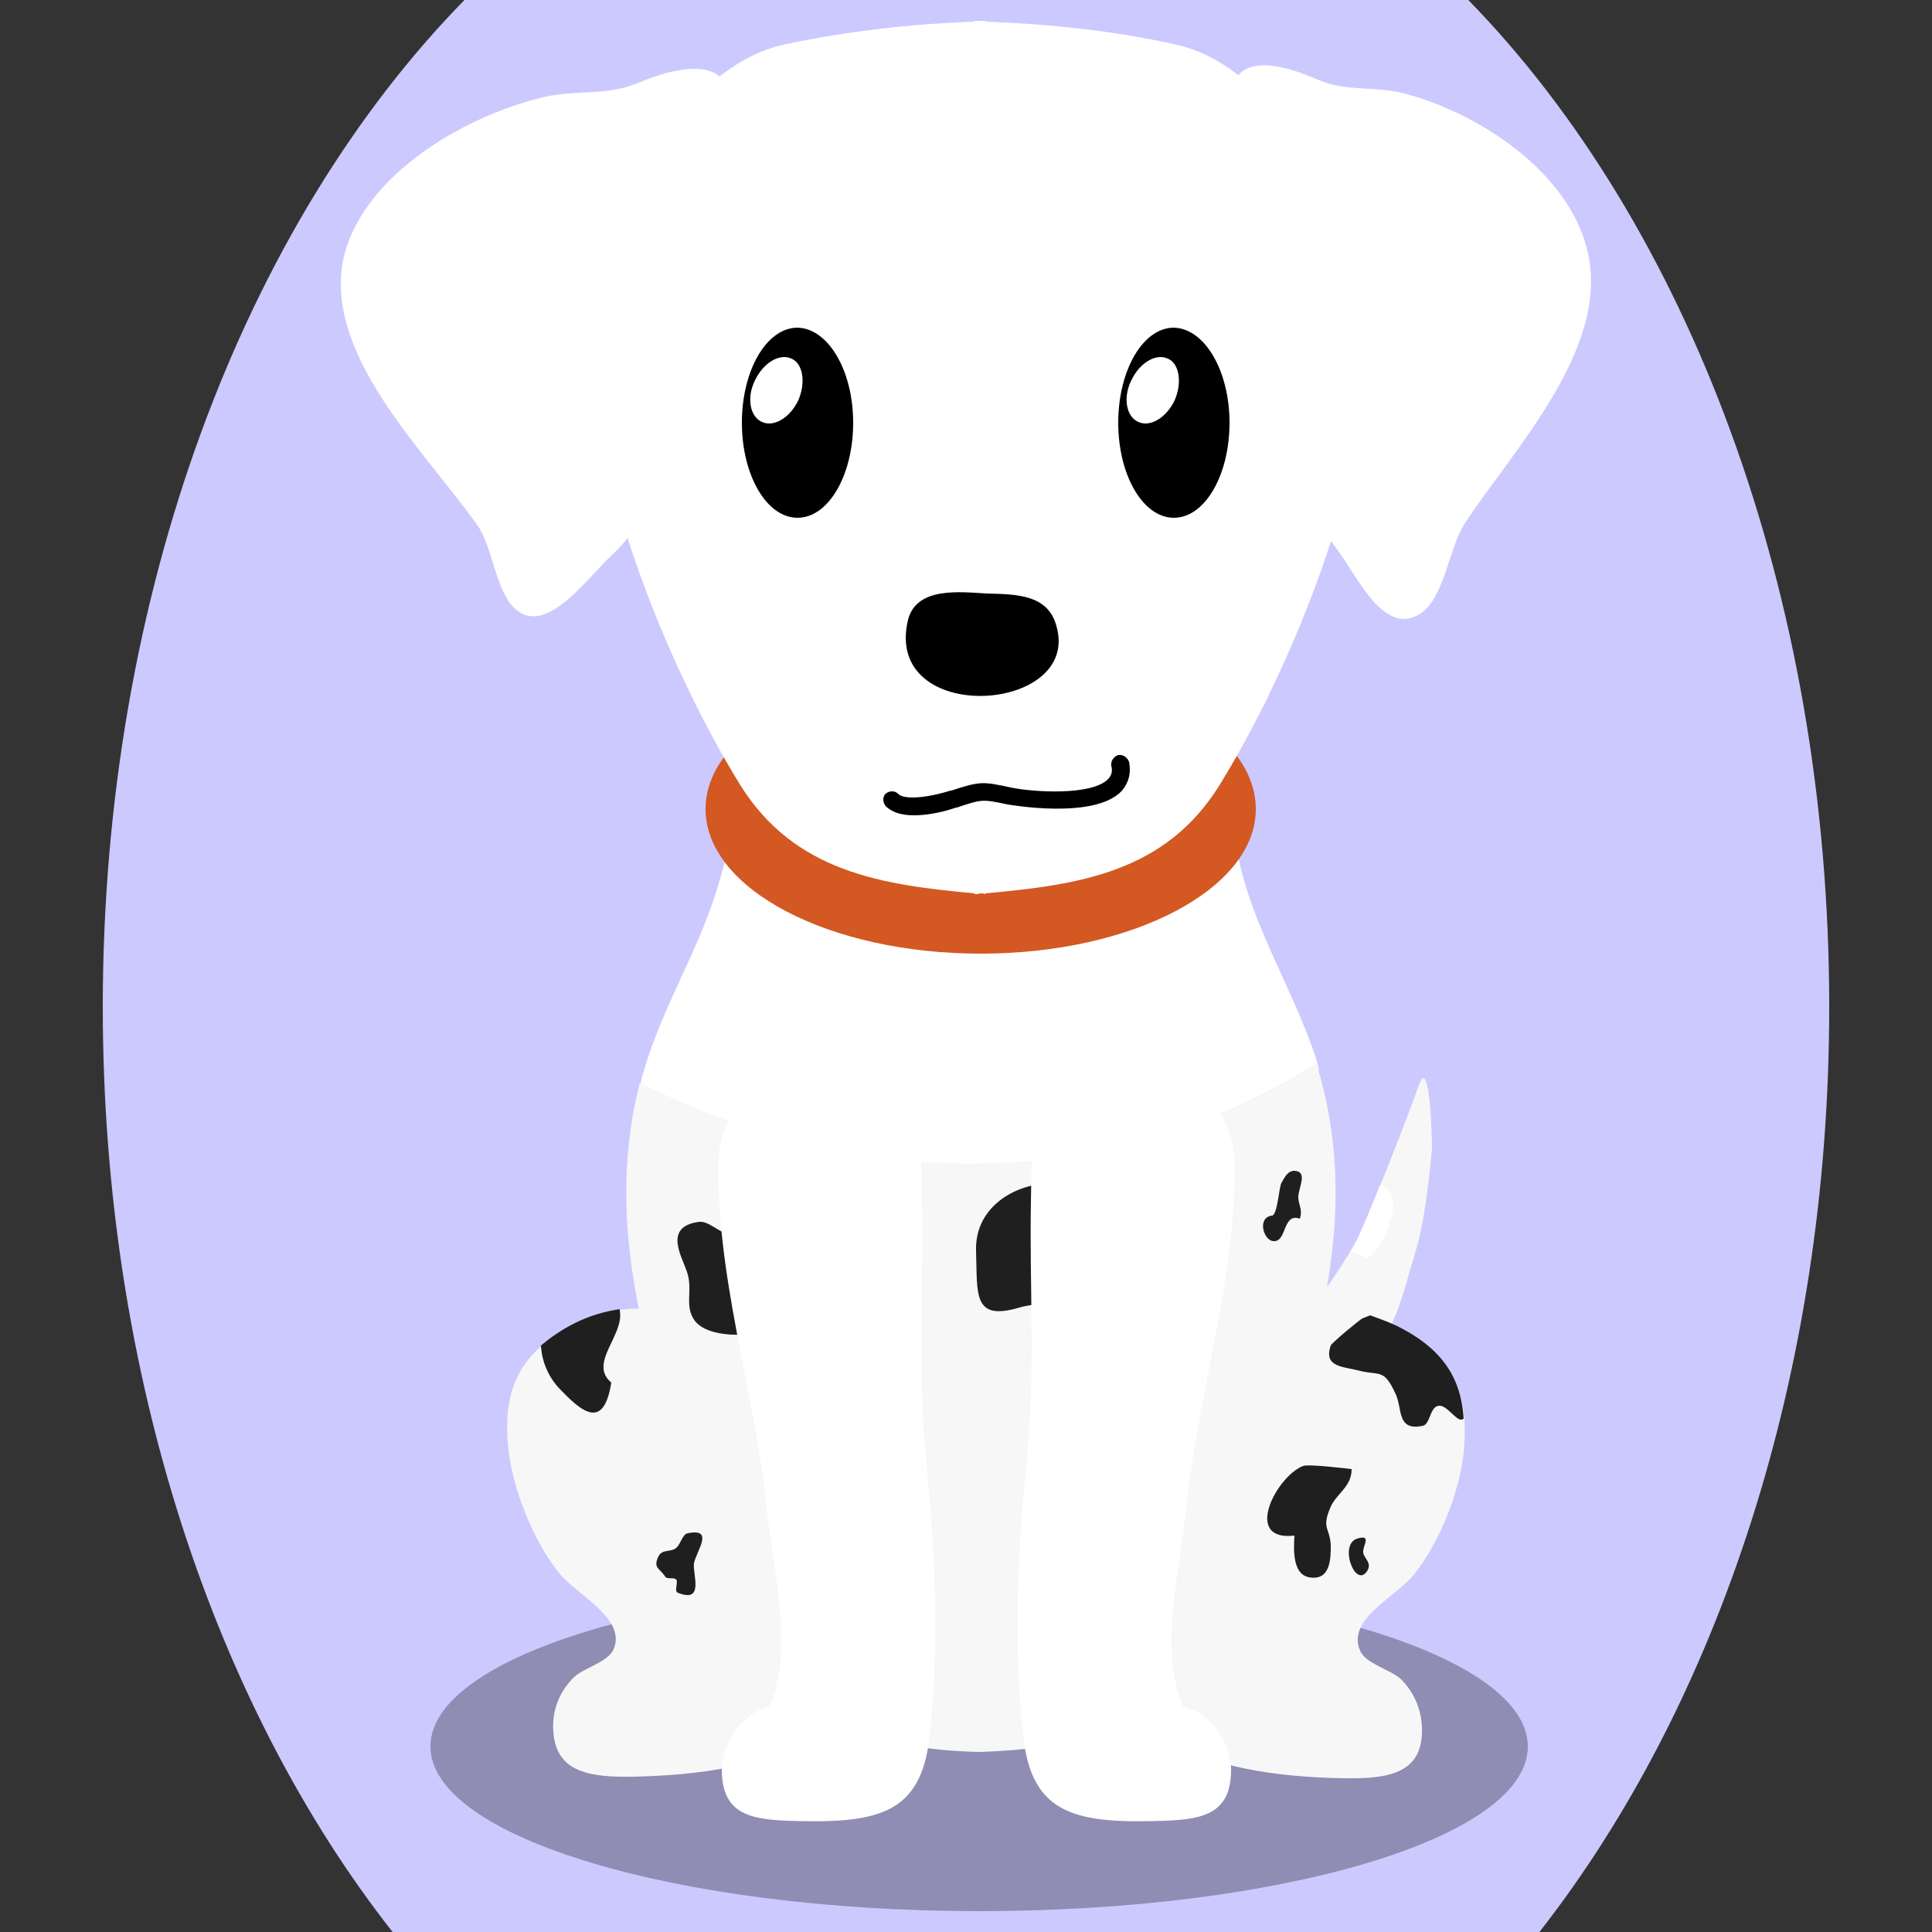 <!--?xml version="1.0" encoding="utf-8"?-->
<!-- Generator: Adobe Illustrator 25.0.1, SVG Export Plug-In . SVG Version: 6.00 Build 0)  -->
<svg version="1.1" id="Ebene_1" xmlns="http://www.w3.org/2000/svg" xmlns:xlink="http://www.w3.org/1999/xlink" x="0px" y="0px" viewBox="0 0 250 250" style="enable-background:new 0 0 250 250;" xml:space="preserve">
<rect x="0" y="0" width="250" height="250" fill="#333333" stroke="none"/>
<style type="text/css">
	.st0{opacity:0.3;}
	.st1{fill:#f7f7f7;}
	.st2{fill:#ffffff;}
	.st3{fill:#FFFFFF;}
	.st4{fill:#D35822;}
	.st5{fill:#ffffff;}
	.st6{fill:#1F1F1F;}

.bgel{fill:#CCC9FF;}</style>
<path class="bgel" d="M236.7,130.3c0,47.6-14.5,90.3-37.5,119.7H50.8c-23-29.3-37.5-72.1-37.5-119.7C13.3,76.6,31.7,29,60.1,0h129.9
	C218.3,29,236.7,76.6,236.7,130.3z"></path>
<g>
	<g>
		<path class="st0" d="M197.7,226c0,11.8-31.8,21.3-71,21.3c-39.2,0-71-9.6-71-21.3c0-11.8,31.8-21.3,71-21.3
			C165.9,204.6,197.7,214.2,197.7,226z"></path>
		<g>
			<g>
				<g>
					<path class="st1" d="M175.2,180.7c-1,1.7-1.9,3.3-2.7,5.2c-0.9,2.1-1.7,3.9-3.1,5.7c-4.8,6.3-14.8,16.7-18.7,7.7
						c0-0.1-0.1-0.2-0.1-0.2c-2.6-6.3,2.6-13,7.1-17.8c2.7-2.9,5.6-5.5,8.4-8.2c3.6-3.5,6.7-7.8,9.3-12.3c1.3-2.2,7.6-18.5,8.2-20.4
						c1.5-4.1,1.7,7.6,1.7,8.2c-1,11.1-2.2,13.4-3,16.3C180.8,170.7,178.3,175.5,175.2,180.7z"></path>
					<path class="st2" d="M173.3,175.7c-0.7-1.1-1.8-1-2.8-0.4c-0.1,0.1-0.5-1.5-0.4-1.8c0.2-0.9,0.9-0.5,1.3-0.8
						c1.1-1.1,2.6-1.1,3.6-2.5C176.6,172.1,175.2,175.1,173.3,175.7z"></path>
					<path class="st2" d="M175.4,160.8c-0.2,0.4-0.4,0.7-0.6,1.1c1.1,0.4,2.2,0.9,2,0.9c1.8-0.5,4.6-6.7,3-8.6
						c-0.4-0.4-0.8-0.7-1.2-0.9C177.2,156.8,175.9,159.9,175.4,160.8z"></path>
				</g>
			</g>
			<path class="st1" d="M115,204.4c-0.5-7.6-3.8-15.5-9.4-21.7c-7.6-8.3-18.6-17.5-31.1-11.4c-7.8,3.8-9.5,9.2-8.7,16.4
				c0.6,5,3.1,11.5,6.5,15.8c2.3,2.9,8.8,5.9,7.1,9.9c-0.7,1.7-3.9,2.4-5.2,3.7c-1.9,1.9-2.8,4.4-2.6,6.9c0.3,5.5,5,6,10.5,5.9
				c8.4-0.2,16.8-1.3,23.9-5.5C114.8,219,115.6,213.6,115,204.4z"></path>
			<path class="st1" d="M140.2,204.5c0.5-7.6,3.7-15.5,9.3-21.7c7.6-8.3,18.5-17.4,31.1-11.3c7.8,3.8,9.5,9.3,8.8,16.4
				c-0.5,5-3,11.5-6.4,15.8c-2.3,2.9-8.8,5.8-7,9.9c0.7,1.7,3.9,2.4,5.3,3.7c1.9,1.9,2.8,4.4,2.7,7c-0.2,5.5-5,5.9-10.5,5.8
				c-8.4-0.2-16.8-1.3-24-5.6C140.4,219.1,139.6,213.7,140.2,204.5z"></path>
			<g>
				<path class="st3" d="M170.5,137.6c-2.5-7.9-6.7-14.7-9.2-22.6c-3-9.7-2.3-18.2-5.3-27.9c-2.6-8.5-8.6-15.3-16.7-19.1
					c-4.1-2-8.3-3.1-12.3-3.6v0c0,0,0,0,0,0c0,0,0,0,0,0v0c-4.1,0.5-8.2,1.7-12.3,3.6c-8,3.8-12.1,8.9-14.7,17.4
					c-3,9.7-4.2,19.9-7.2,29.6c-2.5,8.2-7.1,15.3-9.5,23.6c-0.2,0.5-0.3,1.1-0.4,1.6C95,146.4,132.1,161.5,170.5,137.6z"></path>
				<path class="st1" d="M170.5,137.6c-38.4,23.8-75.6,8.7-87.7,2.5c-5.4,21,2.8,40,8.5,60.1c2.9,10.1,9.5,19.2,20.1,23.8
					c4.5,1.9,9.9,2.6,15.5,2.7v0c0,0,0,0,0,0c0,0,0,0,0,0v0c5.6-0.2,11.1-0.8,15.5-2.7c10.6-4.6,17.2-13.6,20.1-23.8
					c5.9-20.7,14.4-40.1,8.1-61.7C170.7,138.3,170.6,138,170.5,137.6z"></path>
			</g>
			<path class="st2" d="M162.3,131.6c0.4,1.1-1.1,7-2,7.6c-2.4,1.5-7.6-3.2-6.4-3.8C155.9,134.3,160.6,126.8,162.3,131.6z"></path>
			<path class="st2" d="M144,125.7c-4.1,0.6-11-3-14.5,0.7c-2.8,3.1-0.1,11.3,4.2,11.5c1.5,0.1,1.5-1.4,2.8-1.9
				c2.4-0.8,4.9-0.4,7-1.2c2-0.8,5.6-1.1,7.2-2.5c2-1.8,2.2-4.4,0.4-6.3C148.8,123.5,146.6,125.3,144,125.7z"></path>
			<g>
				<path class="st4" d="M162.5,104.7c0,10.3-15.9,18.7-35.6,18.7c-19.7,0-35.6-8.4-35.6-18.7c0-10.3,15.9-18.7,35.6-18.7
					C146.6,85.9,162.5,94.3,162.5,104.7z"></path>
				<path class="st3" d="M174.1,28.5c-4.4-9.3-12-20.5-21.8-22.7c-7.9-1.8-16.5-2.7-24.8-3V2.7c-0.2,0-0.5,0-0.7,0
					c-0.2,0-0.5,0-0.7,0v0.1c-8.4,0.3-16.9,1.3-24.8,3C91.5,8,83.8,19.2,79.5,28.5c-9.4,20,5.7,56,16.3,73.1
					c7,11.2,18.2,12.9,30.3,14v0.1c0.2,0,0.5,0,0.7-0.1c0.2,0,0.5,0,0.7,0.1v-0.1c12.1-1.1,23.3-2.7,30.3-14
					C168.4,84.5,183.4,48.5,174.1,28.5z"></path>
				<path class="st5" d="M166.8,56.6c-1.2-6.6-0.4-12.6-0.8-19.8c-0.4-7.8-4.4-13-6.2-20.2c-2.4-9.9,4.3-9.1,10.7-6.3
					c3.9,1.7,7.5,0.7,11.6,1.9c9.2,2.5,20.8,9.9,23.3,20.2c3.1,12.7-9.8,26-15.9,35.4c-2,3.1-2.6,9.6-5.7,11.6
					c-4.6,3-8-4.5-10.5-7.9c-2.5-3.5-4.3-6.3-5.6-10.7C167.3,59.3,167,58,166.8,56.6z"></path>
				<g>
					<path class="st2" d="M157.9,72.8c6.1-1.4,9.5,8.6,2.1,8.3C155.1,80.9,151.9,74.2,157.9,72.8z"></path>
					<path class="st2" d="M149.1,16.4c-0.1,0.5-0.3,1.1-0.1,1.7c0.5,2,2.5,1.6,2.6,3.6c0.1,1.5-2,2.9-3.3,3.6
						c-3.8,1.8-7.6,0.4-10.6,3.4c-1.4,1.5-1.6,3.4-4.2,2.9c-5.7-1.1-2.8-6.1-0.7-8.6c3.2-3.8,3.2-8.3,8.8-9.2
						c1.9-0.3,6.1-0.8,7.4,1.1C149.3,15.4,149.3,15.9,149.1,16.4z"></path>
					<path class="st2" d="M105.5,78.7c-6.2,2.8-16.9-3.7-16.1-11c0.2-1.7,1.4-2.7,1.5-4.6c0.1-2.5-1.2-5.1-1.5-7.6
						c-0.6-4.8,1.3-9,4.2-12.6c4.5-5.5,13.7-7.9,19.2-2.7c5.7,5.4,7.8,15.5,4.6,22.5C115.2,67.4,110.5,76.4,105.5,78.7z"></path>
					<path class="st2" d="M100.9,5.9c1.4,3,5.1,5.6,7.7,6.2c2.7,0.6,2.7-0.6,5-1.6c1.6-0.7,4-0.1,5.4-1c2.5-1.5,2.6-4.2,1.7-6.4
						c-6.6,0.5-13.1,1.4-19.3,2.7C101.1,5.8,101,5.9,100.9,5.9z"></path>
					<path class="st2" d="M103.2,99.5c-1.7,3.6-9.5-2.7-6.8-6.8c1.5-2.2,6.9-4.1,7.4-0.2c0.1,1.2-0.9,2.2-1,3.3
						C102.8,96.6,103.4,99.2,103.2,99.5z"></path>
					<path class="st2" d="M87.6,28.3c-4.5-2.8-0.6-7.2,3.6-6c2.3,0.7,5.9,4.2,3.1,6.4C93.2,29.7,88.8,29,87.6,28.3z"></path>
					<path class="st2" d="M126.9,35.2c1.7-0.4,1.3-3,0.1-3.7c-1-0.6-3.9-0.4-4.7,0.4c-1.3,1.2-0.7,3.1,1.1,3.1c0.7,0,1.3-0.7,2-0.6
						C126,34.5,126,35.5,126.9,35.2z"></path>
				</g>
				<g>
					<path d="M136.7,81c3.3,11.4-22.5,13-19.2-0.8c1.1-4.3,6.7-3.6,10.2-3.4C131.5,76.9,135.6,76.9,136.7,81z"></path>
					<path d="M118.3,105.5c-1.5,0-2.8-0.3-3.7-1.2c-0.4-0.5-0.4-1.2,0-1.6c0.5-0.4,1.2-0.4,1.6,0c0.7,0.8,3.6,0.6,6.8-0.4l0.1,0
						c3.7-1.2,4-1.2,7.7-0.4c2.8,0.6,10.5,1.1,12.6-1.1c0.4-0.4,0.6-1,0.4-1.7c-0.1-0.6,0.3-1.2,0.9-1.4c0.6-0.1,1.2,0.3,1.4,0.9
						c0.3,1.5-0.1,2.8-1,3.8c-3.6,3.7-14.6,1.7-14.7,1.7c-3.3-0.7-3.3-0.7-6.6,0.4l-0.1,0C122.3,105,120.2,105.5,118.3,105.5z"></path>
					<g>
						<path d="M110.4,54.7c0,6.8-3.2,12.3-7.2,12.3c-4,0-7.2-5.5-7.2-12.3c0-6.8,3.2-12.3,7.2-12.3C107.2,42.5,110.4,48,110.4,54.7z
							"></path>
						<path class="st3" d="M103.3,51.8c-1.1,2.3-3.2,3.5-4.7,2.8c-1.6-0.7-2-3.2-0.9-5.4c1.1-2.3,3.2-3.5,4.7-2.8
							C103.9,47,104.3,49.5,103.3,51.8z"></path>
					</g>
					<g>
						<path d="M159.1,54.7c0,6.8-3.2,12.3-7.2,12.3c-4,0-7.2-5.5-7.2-12.3c0-6.8,3.2-12.3,7.2-12.3C155.9,42.5,159.1,48,159.1,54.7z
							"></path>
						<path class="st3" d="M152,51.8c-1.1,2.3-3.2,3.5-4.7,2.8c-1.6-0.7-2-3.2-0.9-5.4c1.1-2.3,3.2-3.5,4.7-2.8
							C152.6,47,153,49.5,152,51.8z"></path>
					</g>
				</g>
				<path class="st2" d="M162.9,90.7c-2.3,1.5-1.7,1.1-4,1.2c-2.9,0-2-0.6-3,2.1c-0.8,2.2,0,5.8,1.5,8.1c0.1-0.1,0.2-0.3,0.3-0.4
					c2-3.3,4.2-7.2,6.4-11.6C163.8,90.1,163.4,90.4,162.9,90.7z"></path>
				<path class="st5" d="M86.4,56.8c1.3-6.6,0.4-12.6,0.8-19.7c0.4-7.8,4.8-12.9,6.7-20.1c2.6-9.8-4.7-9.1-11.5-6.2
					c-4.2,1.7-8.1,0.7-12.6,1.9c-9.9,2.5-22.4,9.8-25.2,20.1c-3.3,12.7,10.6,25.8,17.2,35.2c2.2,3.1,2.4,10.3,6.2,11.6
					c3.8,1.2,8.2-5,11.3-7.9c3.3-3.1,4.6-6.3,6-10.6C85.8,59.5,86.2,58.1,86.4,56.8z"></path>
			</g>
			<path class="st6" d="M70,174.1c0.1,2,0.9,4,2.4,5.6c2.7,2.8,5.7,5.6,6.7-0.8c-3-2.5,1.7-6.1,1.1-9.3c0-0.1,0-0.1,0-0.2
				c-1.9,0.3-3.8,0.8-5.8,1.8C72.6,172.1,71.2,173.1,70,174.1z"></path>
			<path class="st6" d="M105.7,164.1c3.2-8.2-8.5-4-11.4-4.4c-1.2-0.2-2.6-1.7-3.8-1.6c-4.7,0.6-2.3,4.4-1.6,6.5
				c0.8,2.3-0.4,4.4,1,6.3c1.3,1.7,4.5,1.9,6.4,1.8c0.2,0.9,0.8,1.2,1.1,1.8c1.9-1.7,1.3-4.4,2.6-6.2
				C101.5,166.2,104.6,166.9,105.7,164.1z"></path>
			<g>
				<path class="st3" d="M116,139.7c-8.7-9.5-22.6,0.9-23,10c-0.5,15.1,4.7,30.5,6.2,45.4c0.8,7.9,3.6,18.2,0.4,25.8
					c-3.8,0.7-6.3,5.1-6.2,8.3c0.1,5.2,3.2,6.2,8.4,6.4c11.5,0.4,17.4-0.6,18.5-11c1.3-12.1,0.7-23.9-0.5-36.1
					c-1.1-11-0.3-22-0.5-32.9C119.2,151.1,119.5,143.6,116,139.7z"></path>
				<path class="st2" d="M108.4,215.5c-2.3-0.2-3.7,3.6-3.9-1.3c-0.1-1.3,1.5-6,2.6-6.8c2.3-1.5,3.9,2,5.2,3.9
					c1.4,2.1,3.3,6.5-1.1,6.1C110.2,217.4,109.7,215.6,108.4,215.5z"></path>
				<path class="st2" d="M105.7,140.5c0.9-2.7-1.1-5.5-4.5-4.8c-2.1,0.4-2.2,1-4.2,0.9c-1-0.1-2.5-1.7-3.7,0c-1.2,1.8,3,5.8,4,7.3
					c0.4,0.6,0.4,1.9,0.7,2.3c2.5,3.1,5.2,1.5,6.1-1.4c0.2-0.7-0.2-1.6,0-2.3C104.2,141.7,105.4,141.2,105.7,140.5z"></path>
				<path class="st2" d="M119.4,182.3c-0.3-6.3-0.1-12.5-0.1-18.8c-2.1-0.5-4.7,0.1-6.2,1.8c-0.6,0.8-2.2,6.7-2.3,8
					c-0.1,1.9,0.8,3,1.8,4.4c0.4,0.6,1.3,0.8,1.8,1.5c0.5,0.7,0.4,1.9,1,2.5C117.2,183.2,118.5,183.2,119.4,182.3z"></path>
			</g>
			<path class="st6" d="M169.4,204.1c-2.2-0.4-2-3.7-1.9-5.4c-6.7,0.8-2.4-7.6,1.1-9c0.7-0.3,6.3,0.4,6.3,0.4c0,2.4-2.1,3.2-2.8,5.1
				c-1.1,2.6,0,2.5,0.1,4.8C172.2,201.6,172.2,204.6,169.4,204.1z"></path>
			<path class="st6" d="M168,154.9c0-1.2,1.3-3.3-0.5-3.4c-0.9,0-1.3,0.9-1.7,1.6c-0.3,0.6-0.5,4.1-1.2,4.2c-2,0.2-1.1,3.4,0.3,3.3
				c1.6,0,1.1-3.7,3.3-2.9C168.6,156.5,168,155.9,168,154.9z"></path>
			<path class="st6" d="M144.1,164.5c4.6-15.1-18.2-14.4-17.8-2.6c0.2,5.5-0.5,9.1,5.6,7.3C136.6,167.8,142.2,170.7,144.1,164.5z"></path>
			<g>
				<path class="st3" d="M136.7,139.7c8.7-9.5,22.6,0.9,23,10c0.5,15.1-4.7,30.5-6.2,45.4c-0.8,7.9-3.6,18.2-0.4,25.8
					c3.8,0.7,6.3,5.1,6.2,8.3c-0.1,5.2-3.2,6.2-8.4,6.4c-11.5,0.4-17.4-0.6-18.5-11c-1.3-12.1-0.7-23.9,0.5-36.1
					c1.1-11,0.3-22,0.5-32.9C133.5,151.1,133.2,143.6,136.7,139.7z"></path>
				<path class="st2" d="M159.7,149.7c0-0.5-0.1-1-0.2-1.4c-1.1,0.9-2,2.1-3.2,2.6c-2,0.8-4.7-0.2-6.4-0.3c-1.9-0.1-5.2-0.6-4.9,2.5
					c0.2,2.2,3.6,2.7,5,3.6c1.9,1.2,2.1,2.8,3.7,3.9c3.2,2,2.9-1.1,4.8-2.7c0.3-0.3,0.6-0.4,1-0.6
					C159.7,154.8,159.8,152.2,159.7,149.7z"></path>
				<path class="st2" d="M140.1,180.7c-2.4-0.4-2.9,1.6-3.2-1.5c-0.1-1.5,2-5,3.6-5.2c2.2-0.2,1,1,1.8,2.2c-0.1-0.2,1.3,3.4,1.3,3.1
					c0.1,1.1,1,2.2-0.9,3C140.7,183.1,141.7,181,140.1,180.7z"></path>
				<path class="st2" d="M143.9,199.5c1.7,5-8,4.6-6.9-1.7c0.1-0.7,3.1-4.9,3.6-3.2c0.3,1,0.3,2.3,0.9,3.1
					C142.2,198.7,143.4,198.1,143.9,199.5z"></path>
				<path class="st2" d="M149.6,192.2c4.4-2.3,2.3-6.8-2.4-4.8c-1.8,0.8-7.7,4.9-3.3,6.2C144.5,193.8,149.1,192.5,149.6,192.2z"></path>
			</g>
			<path class="st6" d="M89.8,202.3c0.3-1.6,2.7-4.6-0.8-3.9c-0.7,0.1-0.9,1.4-1.5,1.9c-0.7,0.6-1.8,0.1-2.3,1.1
				c-0.7,1.5,0.1,1.5,0.8,2.5c0.3,0.6,1.1,0.1,1.5,0.5c0.3,0.3-0.3,1.5,0.2,1.7C91.2,207.5,89.6,203.7,89.8,202.3z"></path>
			<path class="st6" d="M180.6,171.5c-1.1-0.5-2.2-0.9-3.3-1.3c-0.3,0.1-0.7,0.3-1,0.4c-0.4,0.2-3.9,3.1-4.1,3.5
				c-1,2.9,1.7,2.7,3.8,3.3c2.6,0.6,3.1-0.3,4.6,3c0.9,1.9,0.1,4.8,3.5,4.1c1-0.2,0.9-2.5,2.1-2.6c1-0.1,2.2,1.9,2.9,1.8
				c0.1,0,0.2-0.1,0.3-0.1C189.1,178.5,186.8,174.5,180.6,171.5z"></path>
			<path class="st6" d="M176.9,203.3c-1.5,2.3-3.7-3.4-1.3-4.2c2-0.6,0.7,0.9,0.8,1.8C176.5,201.7,177.6,202.2,176.9,203.3z"></path>
			<path class="st2" d="M126.3,140.7c-1-0.7-2.1-4.7,0.1-4c0.5,2.2,1.3,0.7,2.3,1.2C130.5,138.6,128.9,142.6,126.3,140.7z"></path>
		</g>
	</g>
</g>
</svg>
